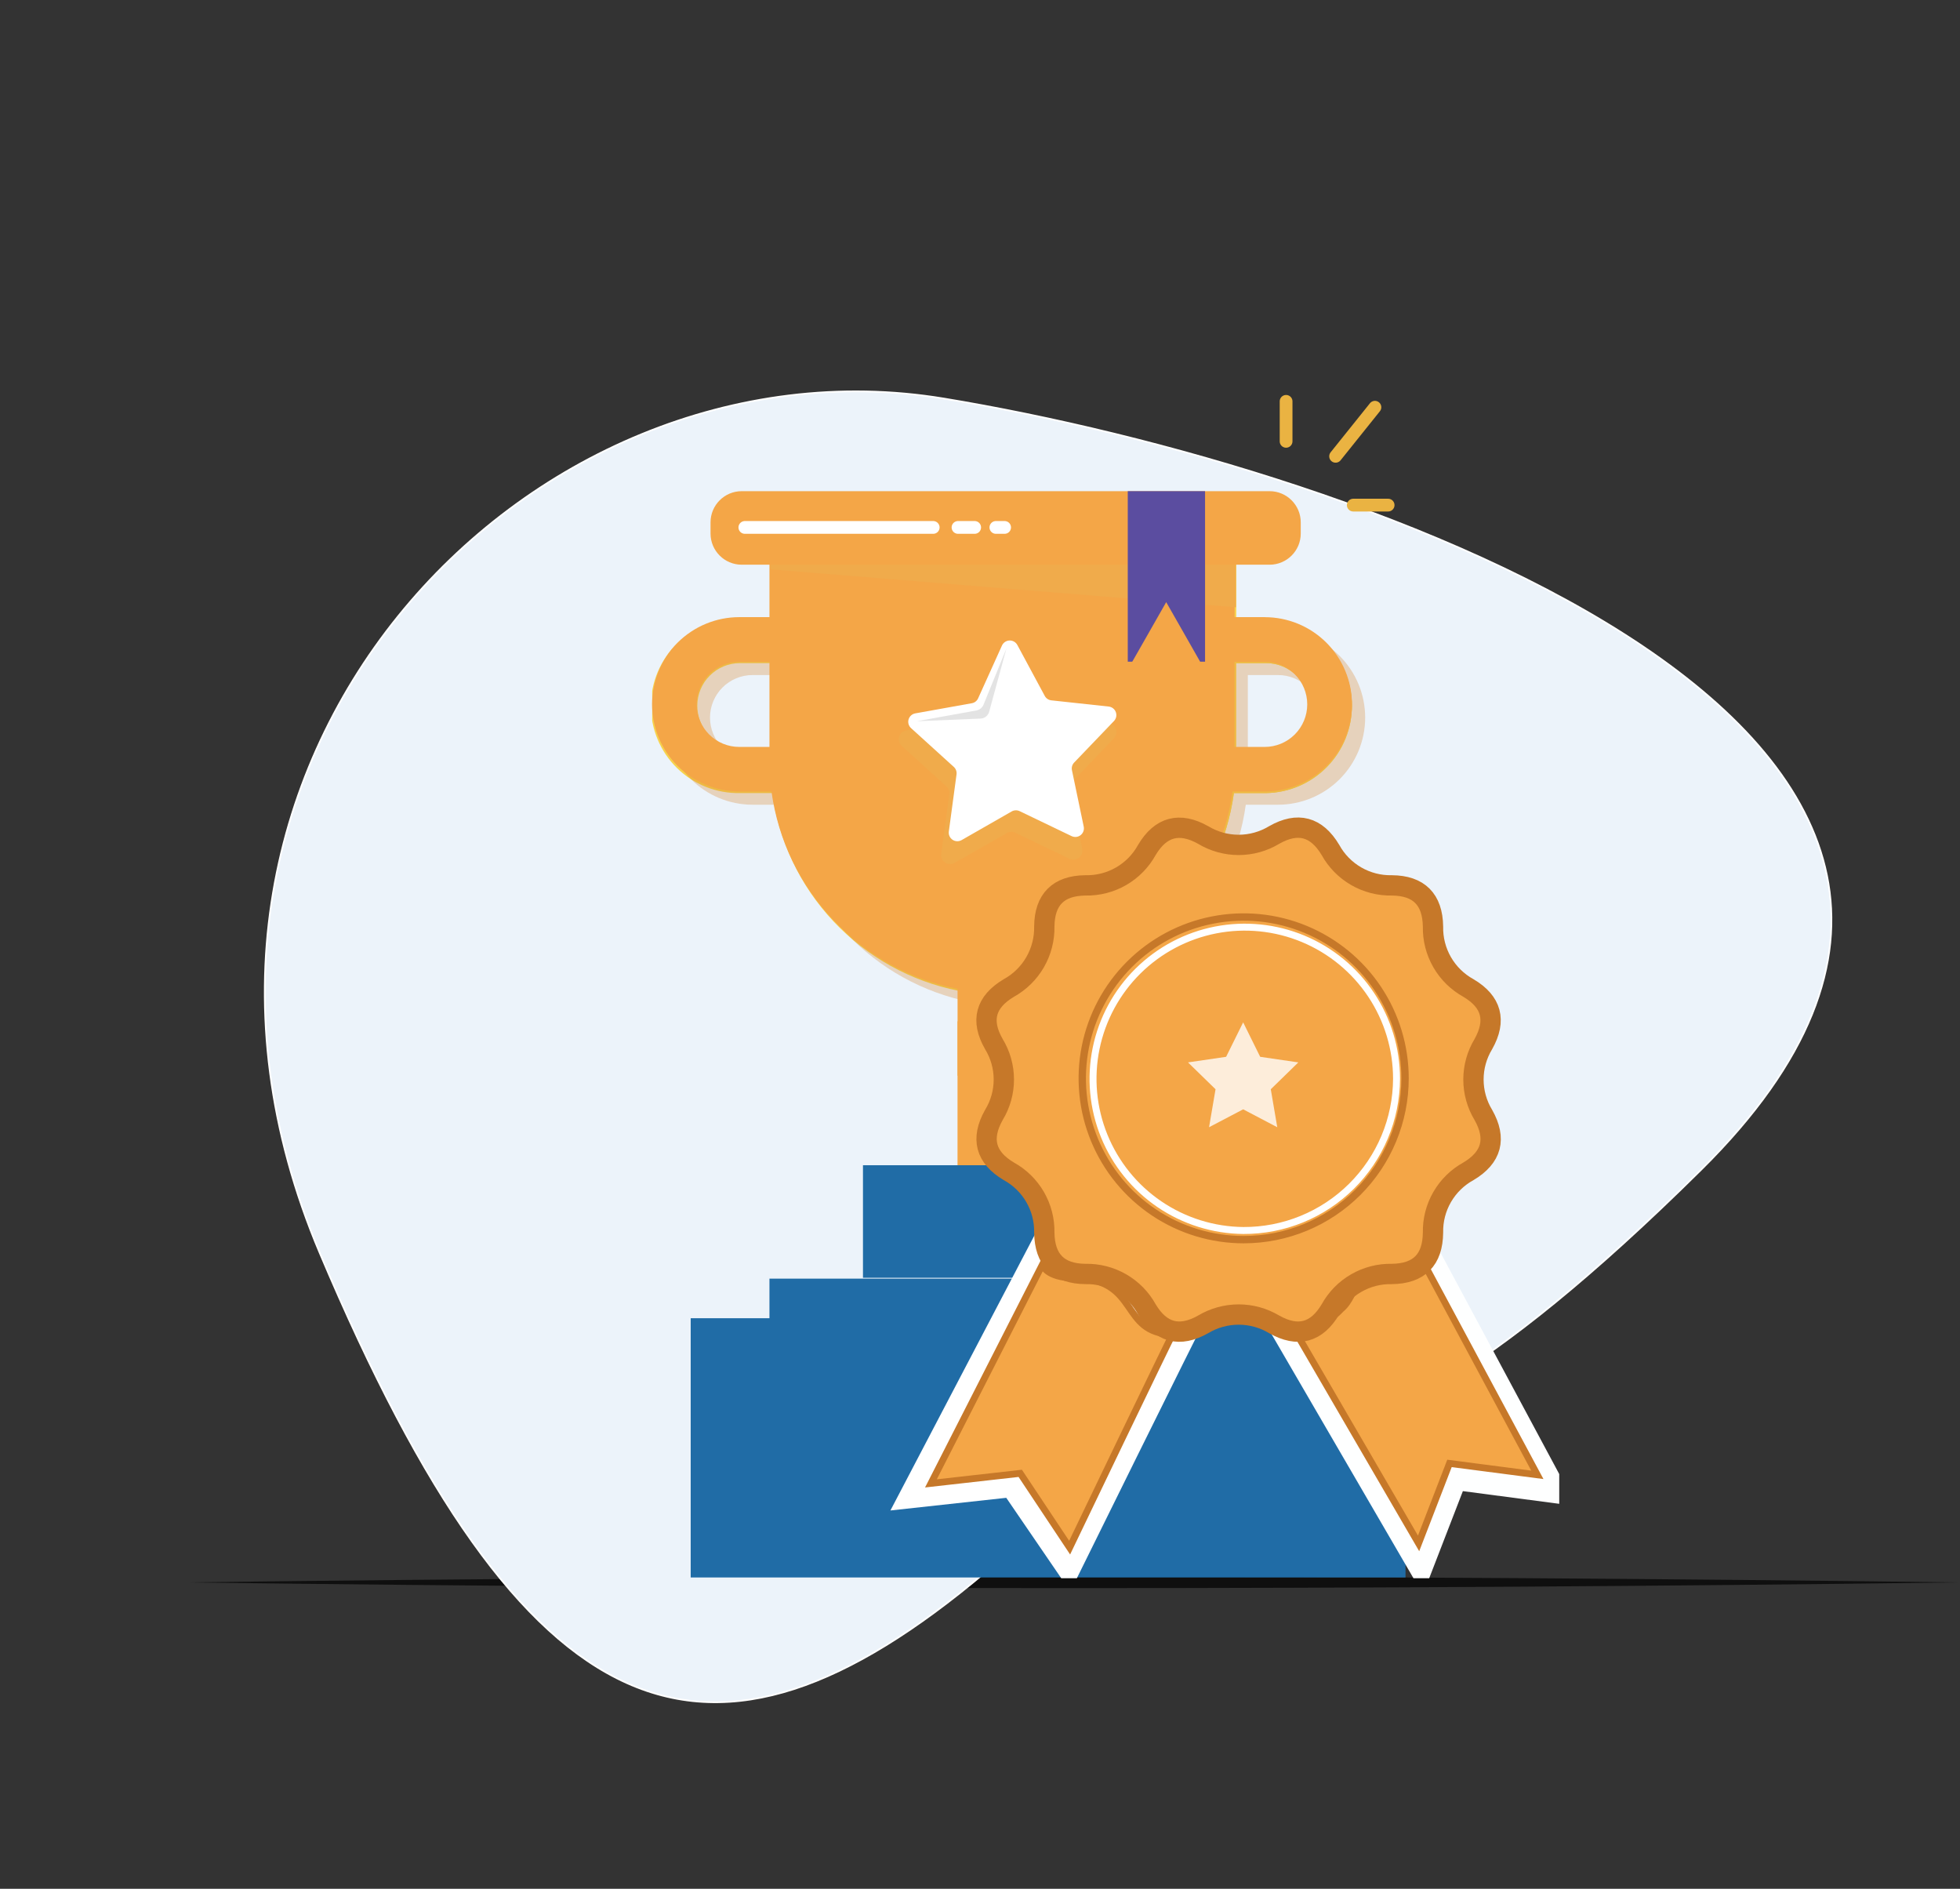 <svg width="685" height="660" viewBox="0 0 685 660" fill="none" xmlns="http://www.w3.org/2000/svg">
<rect x="0" y="0" width="685" height="660" fill="#333333" stroke="none"/>
<g opacity="0.7">
<path d="M65.23 552.934C269.952 550.285 479.441 550.273 684.152 552.934C479.441 555.607 269.952 555.583 65.23 552.934Z" fill="black"/>
</g>
<path fill-rule="evenodd" clip-rule="evenodd" d="M344.318 549.438C440.508 468.467 440.932 560.631 594.571 408.679C748.211 256.728 475.311 163.281 329.857 139.27C184.403 115.26 39.432 266.675 111.724 437.737C184.016 608.799 248.114 630.387 344.318 549.438Z" fill="#ECF3FA" stroke="white" stroke-width="0.6" stroke-miterlimit="10"/>
<g clip-path="url(#clip0_232_9)">
<path fill-rule="evenodd" clip-rule="evenodd" d="M442.567 216.127H432.011V189.614H269.164V216.127H258.621C254.561 216.045 250.526 216.774 246.751 218.27C242.977 219.766 239.539 221.999 236.639 224.839C233.739 227.679 231.436 231.069 229.863 234.81C228.29 238.551 227.48 242.568 227.48 246.626C227.48 250.683 228.29 254.7 229.863 258.441C231.436 262.182 233.739 265.572 236.639 268.412C239.539 271.252 242.977 273.486 246.751 274.982C250.526 276.477 254.561 277.206 258.621 277.124H269.883C272.202 293.969 279.716 309.674 291.38 322.055C303.044 334.435 318.278 342.875 334.965 346.203V376.608H366.148V346.203C382.835 342.875 398.069 334.435 409.733 322.055C421.397 309.674 428.911 293.969 431.23 277.124H442.567C450.554 276.963 458.161 273.679 463.753 267.977C469.345 262.275 472.477 254.61 472.477 246.626C472.477 238.642 469.345 230.976 463.753 225.274C458.161 219.572 450.554 216.288 442.567 216.127ZM269.164 261.543H258.621C254.662 261.543 250.865 259.972 248.065 257.174C245.266 254.376 243.693 250.582 243.693 246.626C243.693 242.669 245.266 238.875 248.065 236.077C250.865 233.28 254.662 231.708 258.621 231.708H269.164V261.543ZM442.505 261.543H431.949V231.708H442.567C446.526 231.708 450.323 233.28 453.122 236.077C455.922 238.875 457.495 242.669 457.495 246.626C457.495 250.582 455.922 254.376 453.122 257.174C450.323 259.972 446.526 261.543 442.567 261.543H442.505Z" fill="#F7D24D"/>
<path fill-rule="evenodd" clip-rule="evenodd" d="M442.567 216.127H432.011V189.614H350.557V376.608H366.148V346.203C382.835 342.875 398.069 334.435 409.733 322.055C421.397 309.674 428.911 293.969 431.23 277.124H442.567C450.555 276.963 458.161 273.679 463.753 267.977C469.345 262.275 472.477 254.61 472.477 246.626C472.477 238.642 469.345 230.976 463.753 225.274C458.161 219.572 450.555 216.288 442.567 216.127ZM442.567 261.543H432.011V231.708H442.567C446.526 231.708 450.323 233.28 453.122 236.077C455.922 238.875 457.495 242.669 457.495 246.626C457.495 250.582 455.922 254.376 453.122 257.174C450.323 259.972 446.526 261.543 442.567 261.543Z" fill="#F8D34F"/>
<path opacity="0.3" fill-rule="evenodd" clip-rule="evenodd" d="M446.635 220.28L425.065 219.734L425.673 193.803H273.567V220.28H263.024C254.941 220.28 247.19 223.488 241.474 229.2C235.759 234.911 232.548 242.657 232.548 250.735C232.548 258.812 235.759 266.558 241.474 272.27C247.19 277.981 254.941 281.19 263.024 281.19H274.274C276.585 298.012 284.085 313.696 295.732 326.059C307.379 338.422 322.593 346.85 339.257 350.169V375.889H370.402V350.169C387.068 346.853 402.283 338.427 413.931 326.063C425.578 313.699 433.078 298.013 435.385 281.19H446.635C454.718 281.19 462.469 277.981 468.185 272.27C473.9 266.558 477.111 258.812 477.111 250.735C477.111 242.657 473.9 234.911 468.185 229.2C462.469 223.488 454.718 220.28 446.635 220.28ZM273.567 265.621H263.024C259.076 265.621 255.291 264.054 252.499 261.265C249.708 258.475 248.14 254.692 248.14 250.747C248.14 246.802 249.708 243.019 252.499 240.229C255.291 237.44 259.076 235.873 263.024 235.873H273.567V265.621ZM446.635 265.621H436.104V235.873H446.635C450.583 235.873 454.369 237.44 457.16 240.229C459.951 243.019 461.52 246.802 461.52 250.747C461.52 254.692 459.951 258.475 457.16 261.265C454.369 264.054 450.583 265.621 446.635 265.621Z" fill="#D6842D"/>
<path fill-rule="evenodd" clip-rule="evenodd" d="M442.021 215.644H431.49V189.168H268.916V215.644H258.373C250.29 215.644 242.538 218.852 236.823 224.564C231.108 230.275 227.897 238.022 227.897 246.099C227.897 254.176 231.108 261.922 236.823 267.634C242.538 273.345 250.29 276.554 258.373 276.554H269.623C271.936 293.383 279.444 309.072 291.101 321.436C302.757 333.8 317.982 342.223 334.655 345.533V375.889H365.788V345.533C382.452 342.218 397.666 333.793 409.313 321.432C420.961 309.071 428.461 293.387 430.771 276.566H442.021C450.104 276.566 457.855 273.358 463.571 267.646C469.286 261.935 472.497 254.188 472.497 246.111C472.497 238.034 469.286 230.288 463.571 224.576C457.855 218.865 450.104 215.656 442.021 215.656V215.644ZM268.916 260.998H258.373C254.425 260.998 250.639 259.431 247.848 256.641C245.056 253.852 243.488 250.068 243.488 246.124C243.488 242.179 245.056 238.395 247.848 235.606C250.639 232.816 254.425 231.249 258.373 231.249H268.916V260.998ZM441.984 260.998H431.453V231.249H441.984C445.931 231.249 449.717 232.816 452.509 235.606C455.3 238.395 456.868 242.179 456.868 246.124C456.868 250.068 455.3 253.852 452.509 256.641C449.717 259.431 445.931 260.998 441.984 260.998Z" fill="#F4A647"/>
<path fill-rule="evenodd" clip-rule="evenodd" d="M268.953 185.858L269.275 198.935L431.949 212.198V185.858H268.953Z" fill="#F0AB4B"/>
<path d="M443.696 171.628H259.228C253.207 171.628 248.326 176.506 248.326 182.524V186.428C248.326 192.446 253.207 197.324 259.228 197.324H443.696C449.717 197.324 454.598 192.446 454.598 186.428V182.524C454.598 176.506 449.717 171.628 443.696 171.628Z" fill="#F4A647"/>
<path d="M260.32 184.296H326.146" stroke="white" stroke-width="4.46" stroke-linecap="round" stroke-linejoin="round"/>
<path d="M334.816 184.296H340.634" stroke="white" stroke-width="4.46" stroke-linecap="round" stroke-linejoin="round"/>
<path d="M348.051 184.296H351.102" stroke="white" stroke-width="4.46" stroke-linecap="round" stroke-linejoin="round"/>
<path fill-rule="evenodd" clip-rule="evenodd" d="M339.616 249.582L348.299 230.369C348.539 229.834 348.924 229.377 349.411 229.049C349.897 228.722 350.466 228.537 351.053 228.516C351.639 228.496 352.22 228.64 352.728 228.932C353.237 229.225 353.653 229.654 353.93 230.171L363.928 248.764C364.176 249.218 364.532 249.605 364.964 249.89C365.397 250.175 365.893 250.35 366.408 250.4L387.358 252.668C387.94 252.734 388.492 252.96 388.952 253.322C389.413 253.684 389.763 254.167 389.964 254.716C390.165 255.266 390.209 255.861 390.09 256.434C389.972 257.007 389.696 257.536 389.293 257.961L374.731 273.195C374.383 273.563 374.129 274.01 373.991 274.498C373.853 274.986 373.834 275.5 373.937 275.996L378.241 296.609C378.361 297.182 378.319 297.777 378.118 298.326C377.918 298.876 377.567 299.359 377.107 299.72C376.646 300.081 376.093 300.306 375.511 300.37C374.929 300.433 374.341 300.333 373.813 300.08L354.811 290.957C354.353 290.736 353.848 290.631 353.34 290.651C352.831 290.67 352.336 290.814 351.896 291.069L333.601 301.53C333.093 301.819 332.515 301.961 331.931 301.939C331.347 301.917 330.781 301.733 330.296 301.407C329.811 301.081 329.427 300.626 329.187 300.094C328.947 299.562 328.86 298.973 328.937 298.394L331.752 277.521C331.821 277.015 331.765 276.5 331.59 276.021C331.415 275.542 331.126 275.112 330.748 274.769L315.132 260.626C314.699 260.232 314.385 259.726 314.225 259.163C314.065 258.601 314.066 258.005 314.227 257.443C314.389 256.881 314.704 256.375 315.138 255.982C315.572 255.59 316.106 255.326 316.682 255.222L337.409 251.503C337.905 251.386 338.366 251.15 338.75 250.816C339.135 250.481 339.432 250.057 339.616 249.582Z" fill="#F0AB4B"/>
<path fill-rule="evenodd" clip-rule="evenodd" d="M341.878 243.936L350.18 225.566C350.41 225.057 350.779 224.623 351.243 224.312C351.707 224.001 352.249 223.826 352.807 223.806C353.366 223.787 353.919 223.923 354.404 224.2C354.889 224.478 355.287 224.885 355.552 225.376L365.123 243.154C365.351 243.585 365.681 243.953 366.084 244.225C366.487 244.498 366.952 244.668 367.436 244.719L387.468 246.887C388.026 246.946 388.557 247.16 389 247.505C389.443 247.851 389.781 248.313 389.973 248.841C390.166 249.368 390.207 249.939 390.091 250.488C389.975 251.038 389.707 251.544 389.318 251.948L375.406 266.455C375.068 266.804 374.822 267.231 374.687 267.698C374.553 268.165 374.535 268.658 374.635 269.133L378.751 288.843C378.865 289.391 378.824 289.959 378.633 290.485C378.441 291.01 378.106 291.472 377.665 291.817C377.225 292.162 376.697 292.378 376.14 292.438C375.584 292.499 375.021 292.403 374.517 292.162L356.359 283.439C355.919 283.228 355.434 283.127 354.946 283.146C354.459 283.164 353.983 283.301 353.56 283.545L336.078 293.548C335.593 293.828 335.038 293.966 334.478 293.947C333.918 293.927 333.374 293.752 332.909 293.44C332.444 293.128 332.075 292.691 331.845 292.181C331.615 291.67 331.533 291.105 331.607 290.55L334.299 270.591C334.366 270.109 334.313 269.619 334.145 269.162C333.978 268.705 333.701 268.297 333.339 267.972L318.419 254.437C318.001 254.064 317.697 253.58 317.54 253.042C317.384 252.504 317.383 251.932 317.536 251.394C317.69 250.855 317.992 250.37 318.408 249.994C318.824 249.618 319.338 249.367 319.89 249.27L339.719 245.714C340.197 245.616 340.643 245.403 341.02 245.093C341.396 244.783 341.691 244.386 341.878 243.936Z" fill="white"/>
<path opacity="0.8" fill-rule="evenodd" clip-rule="evenodd" d="M411.458 297.514L415.006 295.655C415.104 295.605 415.215 295.583 415.325 295.593C415.435 295.602 415.54 295.641 415.629 295.707C415.718 295.773 415.787 295.862 415.828 295.964C415.869 296.066 415.881 296.178 415.862 296.287L415.192 300.229C415.174 300.323 415.18 300.421 415.21 300.512C415.241 300.603 415.294 300.685 415.366 300.749L418.218 303.538C418.298 303.615 418.355 303.713 418.382 303.82C418.41 303.928 418.406 304.041 418.373 304.146C418.339 304.252 418.277 304.346 418.193 304.418C418.108 304.491 418.006 304.538 417.896 304.555L413.939 305.137C413.844 305.15 413.753 305.186 413.675 305.242C413.598 305.299 413.535 305.373 413.493 305.459L411.719 309.042C411.67 309.141 411.594 309.225 411.499 309.283C411.405 309.341 411.296 309.372 411.186 309.372C411.075 309.372 410.966 309.341 410.872 309.283C410.778 309.225 410.701 309.141 410.652 309.042L408.878 305.459C408.836 305.373 408.774 305.299 408.696 305.242C408.618 305.186 408.527 305.15 408.432 305.137L404.475 304.555C404.365 304.54 404.26 304.494 404.174 304.423C404.089 304.351 404.025 304.257 403.99 304.151C403.955 304.045 403.95 303.931 403.977 303.823C404.004 303.715 404.06 303.616 404.14 303.538L407.006 300.749C407.074 300.683 407.126 300.601 407.156 300.51C407.186 300.42 407.194 300.323 407.179 300.229L406.497 296.287C406.481 296.178 406.496 296.066 406.539 295.965C406.582 295.863 406.651 295.775 406.741 295.71C406.83 295.645 406.935 295.605 407.045 295.596C407.155 295.586 407.266 295.606 407.365 295.655L410.913 297.514C410.995 297.563 411.09 297.589 411.186 297.589C411.282 297.589 411.376 297.563 411.458 297.514Z" fill="white"/>
<path d="M421.158 171.628H394.143V231.212H421.158V171.628Z" fill="#5B4DA0"/>
<path fill-rule="evenodd" clip-rule="evenodd" d="M407.576 231.497H395.557L401.573 220.949L407.576 210.401L413.592 220.949L419.595 231.497H407.576Z" fill="#F4A647"/>
<path d="M449.476 154.213V140.244" stroke="#EAB342" stroke-width="4.46" stroke-linecap="round" stroke-linejoin="round"/>
<path d="M466.779 159.444L480.522 142.301" stroke="#EAB342" stroke-width="4.46" stroke-linecap="round" stroke-linejoin="round"/>
<path d="M472.956 176.5H485.136" stroke="#EAB342" stroke-width="4.46" stroke-linecap="round" stroke-linejoin="round"/>
<path opacity="0.3" d="M370.489 376.001H339.021V425.123H370.489V376.001Z" fill="#D6842D"/>
<path d="M365.801 356.862H334.643V425.123H365.801V356.862Z" fill="#F4A647"/>
<path fill-rule="evenodd" clip-rule="evenodd" d="M463.69 446.79H268.916V460.623H241.392V551.207H491.214V460.623H463.69V446.79Z" fill="#206CA6"/>
<path d="M436.936 407.162H301.599V446.492H436.936V407.162Z" fill="#206CA6"/>
<path d="M376.334 437.224C363.405 437.224 361.681 431.377 361.681 431.377L311.191 527.799L351.677 523.375L374.062 556.107C374.062 556.107 420.699 461.551 420.699 462.139C396.538 461.591 406.15 437.863 376.334 437.224Z" fill="white"/>
<path d="M375.577 446.556C365.612 446.556 364.28 441.922 364.28 441.922L325.348 518.337L356.561 514.826L373.827 540.785C373.827 540.785 409.794 465.793 409.794 466.289C391.157 465.858 398.576 447.025 375.577 446.556Z" fill="#F4A647" stroke="#C67829" stroke-width="2.37" stroke-miterlimit="10"/>
<path d="M500.026 431.338C463.275 435.175 470.745 444.298 462.335 451.371C459.602 454.349 456.21 456.645 452.429 458.076C448.648 459.506 444.584 460.03 440.563 459.607L497.296 557.151L511.258 521.039L550.934 526.259L500.026 431.338Z" fill="#FEFFFF"/>
<path d="M497.871 441.896C469.426 444.859 475.212 451.92 468.708 457.401C466.598 459.709 463.976 461.491 461.053 462.604C458.129 463.717 454.985 464.13 451.874 463.809L495.781 539.31L506.582 511.355L537.286 515.348L497.871 441.896Z" fill="#F4A647" stroke="#C67829" stroke-width="2.37" stroke-miterlimit="10"/>
<path d="M464.973 457.545C467.076 453.713 470.192 450.531 473.98 448.347C477.768 446.163 482.084 445.06 486.457 445.159C495.938 445.042 500.718 440.213 500.823 430.724C500.73 426.361 501.835 422.056 504.018 418.276C506.2 414.496 509.377 411.385 513.204 409.281C521.353 404.426 523.094 397.87 518.428 389.613C516.157 385.876 514.957 381.587 514.957 377.215C514.957 372.842 516.157 368.554 518.428 364.816C523.059 356.568 521.318 350.042 513.204 345.239C509.372 343.125 506.193 340.003 504.01 336.211C501.828 332.42 500.725 328.104 500.823 323.731C500.666 314.282 495.886 309.453 486.457 309.375C482.085 309.468 477.772 308.363 473.984 306.179C470.197 303.996 467.08 300.817 464.973 296.989C460.101 288.845 453.571 287.07 445.304 291.769C441.562 294.032 437.271 295.228 432.897 295.228C428.523 295.228 424.233 294.032 420.49 291.769C412.219 287.131 405.663 288.871 400.822 296.989C398.719 300.821 395.603 304.003 391.815 306.187C388.026 308.371 383.71 309.474 379.338 309.375C369.883 309.479 365.076 314.308 364.972 323.731C365.058 328.105 363.948 332.419 361.762 336.21C359.575 340 356.396 343.122 352.565 345.239C344.415 350.094 342.626 356.607 347.341 364.816C349.624 368.549 350.831 372.84 350.831 377.215C350.831 381.59 349.624 385.88 347.341 389.613C342.683 397.888 344.424 404.444 352.565 409.281C356.394 411.384 359.575 414.494 361.762 418.273C363.949 422.053 365.059 426.359 364.972 430.724C365.103 440.2 369.909 445.081 379.338 445.159C383.712 445.061 388.029 446.164 391.82 448.347C395.61 450.531 398.728 453.712 400.835 457.545C405.693 465.689 412.245 467.429 420.49 462.765C424.239 460.52 428.527 459.334 432.897 459.334C437.268 459.334 441.556 460.52 445.304 462.765C453.576 467.429 460.132 465.689 464.973 457.545Z" fill="#F4A647" stroke="#C67829" stroke-width="7.1" stroke-miterlimit="10"/>
<path d="M434.827 435.746C425.083 435.748 415.557 432.863 407.453 427.455C399.35 422.047 393.033 414.36 389.302 405.364C385.571 396.369 384.593 386.47 386.491 376.919C388.39 367.368 393.08 358.594 399.968 351.707C406.857 344.82 415.634 340.129 425.191 338.226C434.747 336.324 444.653 337.297 453.657 341.021C462.66 344.745 470.356 351.054 475.772 359.149C481.187 367.244 484.079 376.762 484.082 386.499C484.083 392.965 482.811 399.367 480.336 405.341C477.862 411.315 474.234 416.744 469.66 421.317C465.087 425.889 459.656 429.517 453.68 431.993C447.703 434.469 441.297 435.744 434.827 435.746Z" fill="#F4A647"/>
<path d="M434.66 433.165C423.504 433.168 412.597 429.864 403.319 423.672C394.041 417.479 386.81 408.677 382.538 398.377C378.267 388.078 377.148 376.743 379.323 365.808C381.498 354.873 386.869 344.828 394.757 336.944C402.645 329.059 412.696 323.689 423.638 321.513C434.58 319.337 445.922 320.453 456.23 324.719C466.538 328.985 475.348 336.209 481.547 345.479C487.745 354.749 491.054 365.648 491.054 376.797C491.054 391.745 485.113 406.08 474.537 416.651C463.962 427.221 449.618 433.162 434.66 433.165Z" fill="#F4A647" stroke="#C67829" stroke-width="2.57" stroke-miterlimit="10"/>
<path d="M434.53 429.968C424.063 429.867 413.859 426.673 405.204 420.789C396.55 414.904 389.831 406.592 385.895 396.899C381.959 387.206 380.981 376.566 383.084 366.318C385.188 356.071 390.279 346.675 397.716 339.313C405.153 331.952 414.604 326.954 424.878 324.95C435.152 322.946 445.79 324.025 455.452 328.051C465.113 332.077 473.366 338.87 479.172 347.575C484.978 356.279 488.076 366.506 488.076 376.967C488.044 383.961 486.633 390.88 483.924 397.328C481.215 403.777 477.262 409.63 472.289 414.551C467.317 419.473 461.423 423.368 454.944 426.013C448.465 428.658 441.529 430.002 434.53 429.968Z" fill="#F4A647" stroke="white" stroke-width="2.43" stroke-miterlimit="10"/>
<path d="M440.419 369.278L434.472 357.24L428.516 369.278L415.193 371.229L424.819 380.615L422.552 393.884L434.472 387.627L446.392 393.884L444.125 380.615L453.751 371.229L440.419 369.278Z" fill="white" fill-opacity="0.8"/>
</g>
<path d="M351.733 226.607L343.706 246.295C343.488 246.796 343.152 247.237 342.725 247.578C342.299 247.92 341.796 248.152 341.26 248.256L320.424 252.014L342.722 251.09C343.408 251.063 344.067 250.817 344.603 250.387C345.139 249.958 345.523 249.368 345.699 248.703L351.733 226.607Z" fill="#E3E3E3"/>
<defs>
<clipPath id="clip0_232_9">
<rect width="317" height="414" fill="white" transform="translate(227.934 137.48)"/>
</clipPath>
</defs>
</svg>
